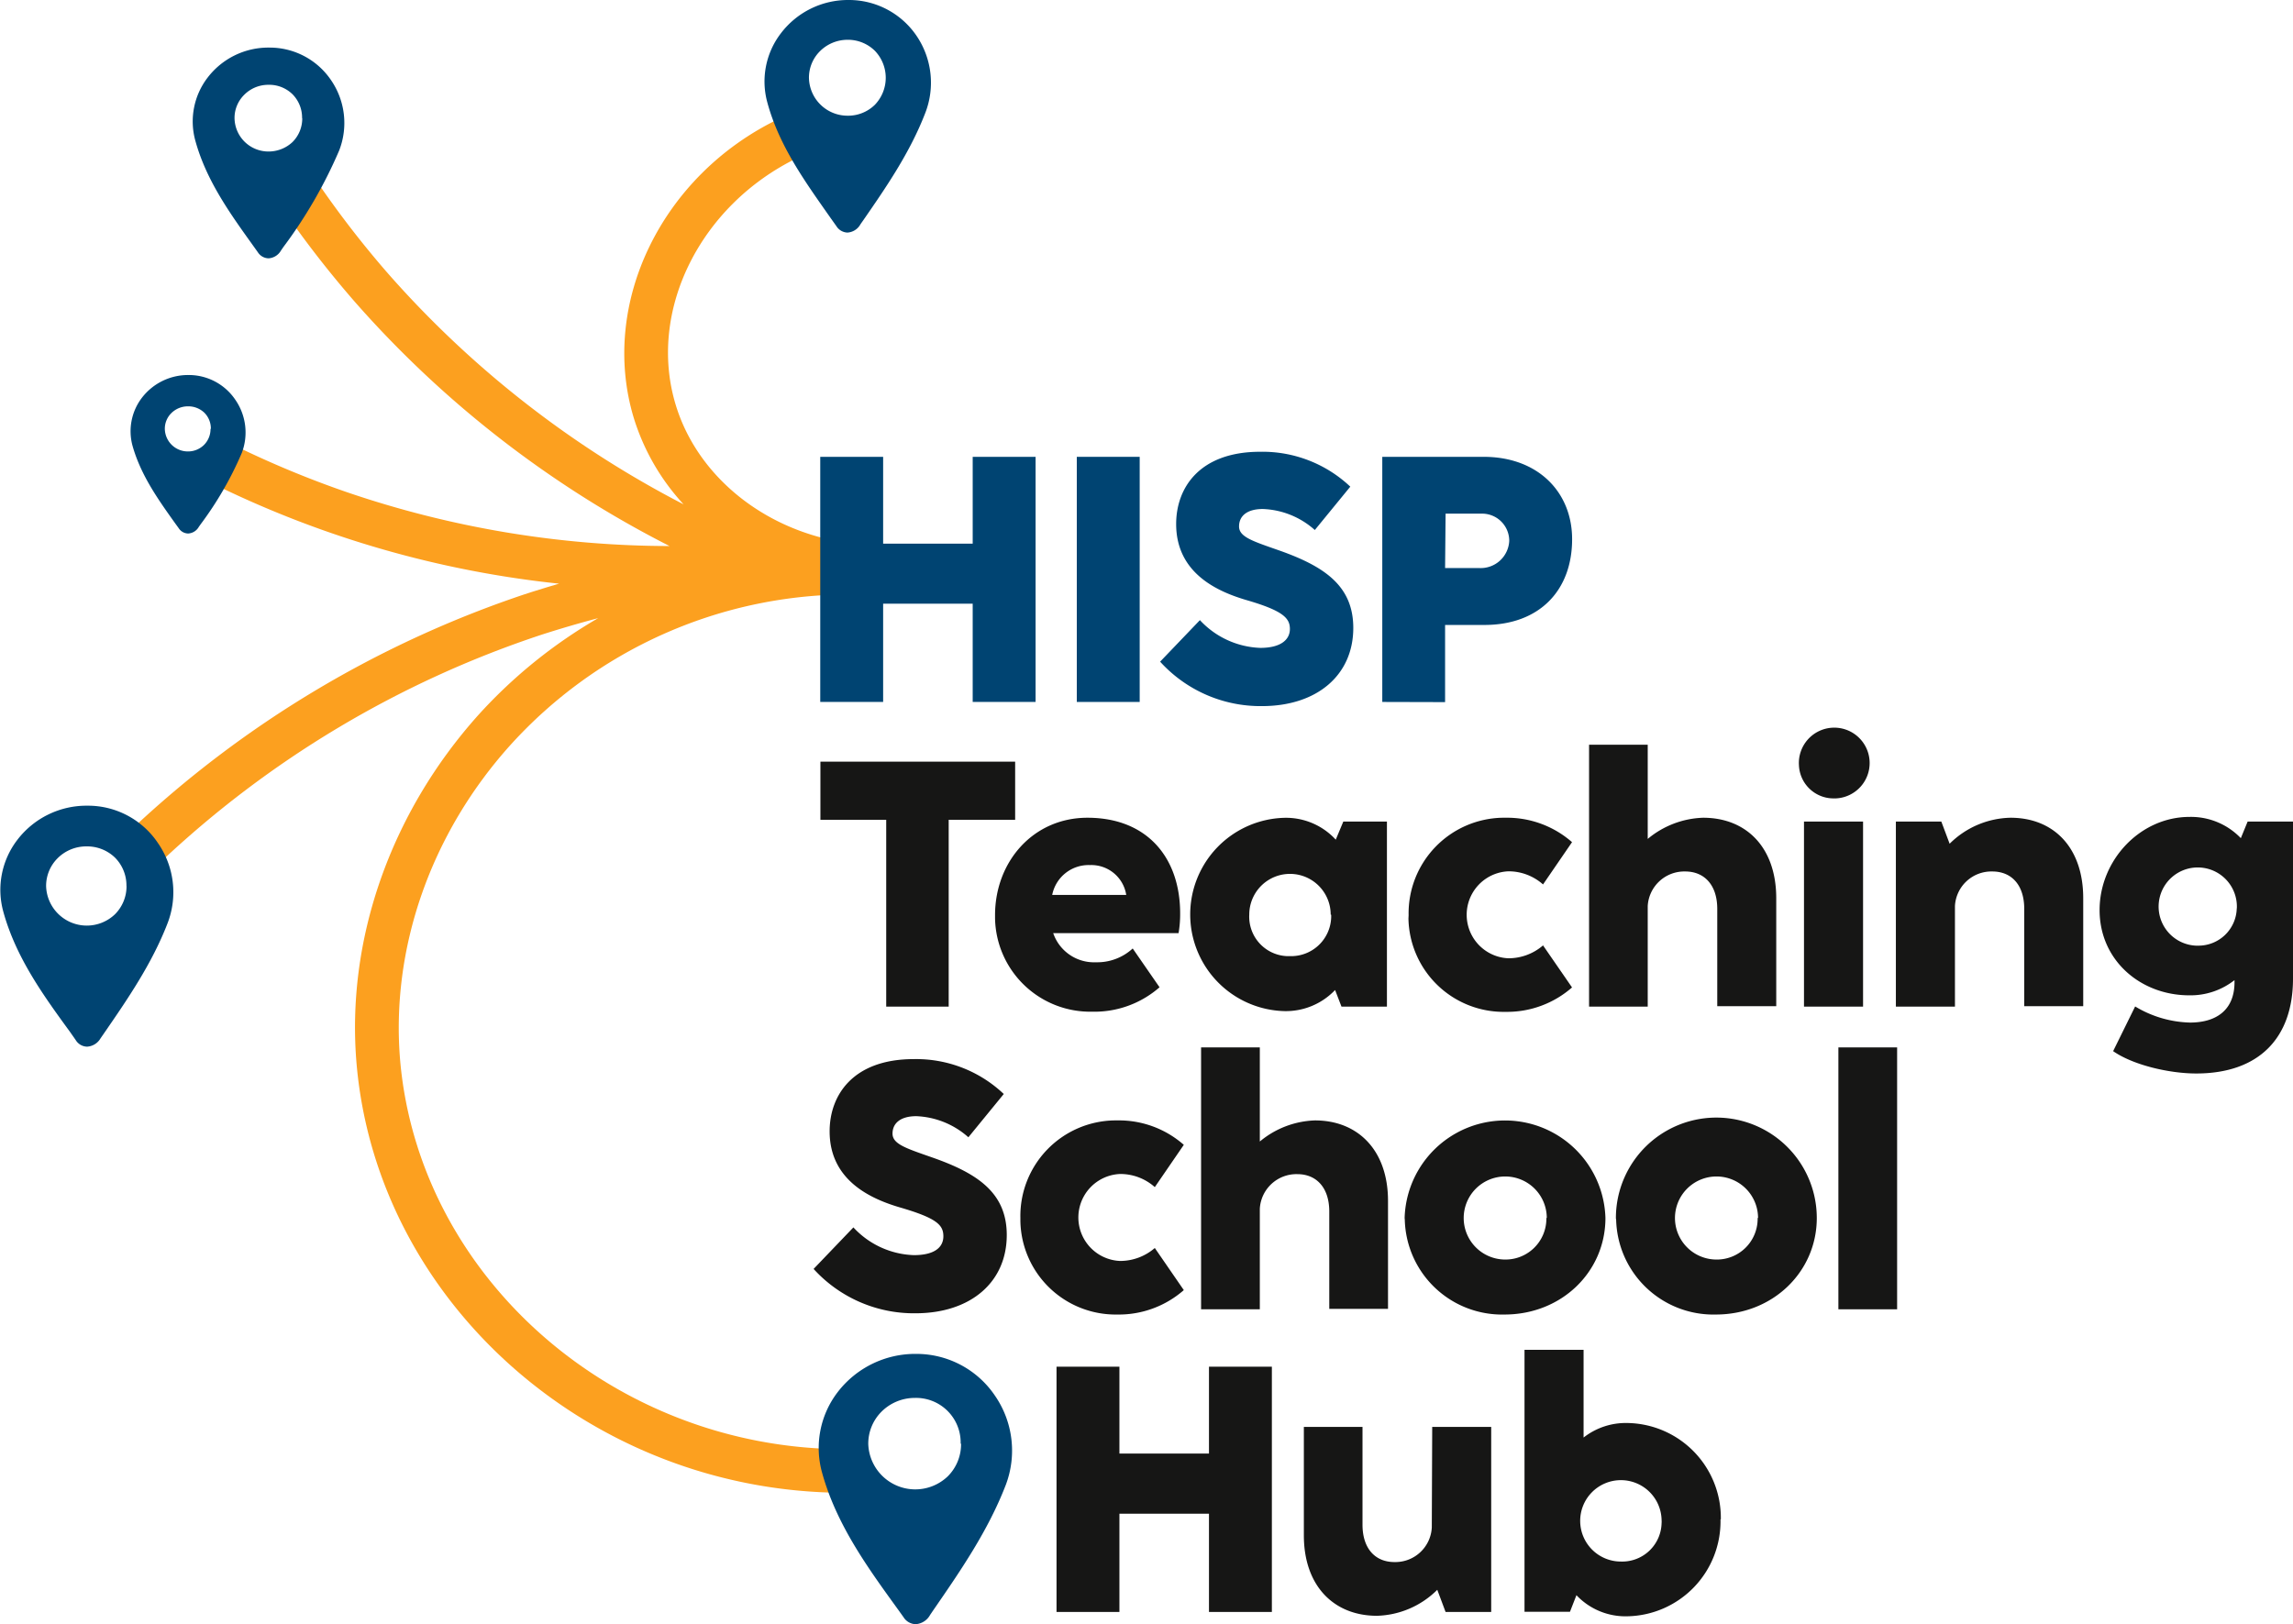 <svg xmlns="http://www.w3.org/2000/svg" viewBox="0 0 276 195.53"><path d="M48.17,127.74C47,114.21,51.84,100.29,61.55,89.57a55.06,55.06,0,0,1,40.13-18l-.06-5.25c-.65,0-1.3,0-1.94.07L100,65c-9.1-2-16.26-8.29-18.67-16.27C77.91,37.47,84.24,24.7,96,19L93.77,14.3c-14.12,6.77-21.64,22.23-17.49,36a27.07,27.07,0,0,0,6,10.42,121.81,121.81,0,0,1-35.6-27.82,118.57,118.57,0,0,1-8.84-11.5l-4.36,2.95a124.65,124.65,0,0,0,9.24,12A127.12,127.12,0,0,0,80.59,65.74a120.6,120.6,0,0,1-38.85-6.49,118.56,118.56,0,0,1-13.4-5.56L26,58.42a123.55,123.55,0,0,0,41.3,11.85c-1.28.37-2.54.76-3.8,1.16A128.57,128.57,0,0,0,15.68,100l3.59,3.84a123.23,123.23,0,0,1,45.9-27.42q3.38-1.09,6.83-2A60,60,0,0,0,57.65,86C47,97.84,41.6,113.21,42.93,128.2c2.57,28.79,28.31,51.42,58.6,51.52v-5.25C73.94,174.38,50.5,153.85,48.17,127.74ZM78.86,71H79l-.1,0Z" fill="#fca01f"/><path d="M106.67,121.19V98.7H98.75v-7h23.44v7h-8v22.49Z" fill="#161615"/><path d="M126.77,112.34a5.19,5.19,0,0,0,5.15,3.51,6.3,6.3,0,0,0,4.42-1.66l3.23,4.67a11.89,11.89,0,0,1-8.11,2.94,11.46,11.46,0,0,1-11.69-11.24v-.38c0-6.43,4.58-11.73,11.12-11.73,7.19,0,11.16,4.81,11.16,11.52a13.45,13.45,0,0,1-.19,2.37Zm-.12-4.6h8.91a4.25,4.25,0,0,0-4.37-3.59,4.46,4.46,0,0,0-4.54,3.59Z" fill="#161615"/><path d="M161.69,98.91h5.25v22.28h-5.47l-.77-2a8.17,8.17,0,0,1-6.14,2.54,11.64,11.64,0,0,1,0-23.27,8.13,8.13,0,0,1,6.22,2.63Zm-1.52,11.2a4.9,4.9,0,0,0-9.8,0v0a4.75,4.75,0,0,0,4.51,5h.35a4.82,4.82,0,0,0,5-4.68c0-.1,0-.2,0-.3Z" fill="#161615"/><path d="M169.55,110.18a11.51,11.51,0,0,1,11.29-11.73h.38a11.85,11.85,0,0,1,8,2.94l-3.49,5.09a6.25,6.25,0,0,0-4.18-1.58,5.24,5.24,0,0,0,0,10.47,6.36,6.36,0,0,0,4.18-1.55l3.49,5.06a11.85,11.85,0,0,1-8,2.94,11.46,11.46,0,0,1-11.69-11.24Z" fill="#161615"/><path d="M213.8,108.14v13h-7.1V109.42c0-2.88-1.56-4.5-3.85-4.5a4.41,4.41,0,0,0-4.52,4.16v12.11h-7.06V89.66h7.06V101A10.94,10.94,0,0,1,205,98.45C210.18,98.45,213.8,102,213.8,108.14Z" fill="#161615"/><path d="M216.53,92.12a4.26,4.26,0,1,1,4.46,4h-.21a4.16,4.16,0,0,1-4.25-4.06Zm.61,29.07V98.91h7.11v22.28Z" fill="#161615"/><path d="M250.75,108.14v13h-7.1V109.42c0-2.88-1.53-4.5-3.84-4.5a4.39,4.39,0,0,0-4.5,4.16v12.11H228.2V98.91h5.47l1,2.67A10.69,10.69,0,0,1,242,98.45C247.16,98.45,250.75,102,250.75,108.14Z" fill="#161615"/><path d="M270.54,98.91H276v18.92c0,7.15-4.12,11.41-11.65,11.41-3.21,0-7.58-1-10-2.69l2.65-5.38a13.38,13.38,0,0,0,6.6,1.94c3.13,0,5.36-1.48,5.36-4.86V118a8.57,8.57,0,0,1-5.44,1.83c-5.89,0-10.8-4.23-10.8-10.26s4.9-11.22,10.82-11.22a8.31,8.31,0,0,1,6.18,2.56Zm-1.3,10.45a4.71,4.71,0,1,0-4.93,4.49h.24a4.61,4.61,0,0,0,4.68-4.5Z" fill="#161615"/><path d="M97.93,152.77l4.79-5a10.36,10.36,0,0,0,7.28,3.34c2.48,0,3.55-.94,3.55-2.27s-.74-2.16-5.11-3.44c-3.45-1-8.58-3.18-8.58-9.19,0-4.41,2.86-8.7,10.12-8.7a15.32,15.32,0,0,1,10.84,4.2l-4.26,5.21a10,10,0,0,0-6.27-2.54c-1.89,0-2.86.84-2.86,2.1s1.64,1.77,4.75,2.86c5.53,1.93,9,4.29,9,9.35,0,5.68-4.35,9.42-11,9.42A16.32,16.32,0,0,1,97.93,152.77Z" fill="#161615"/><path d="M122.82,146.62a11.51,11.51,0,0,1,11.29-11.73h.38a11.8,11.8,0,0,1,8,2.94L139,142.92a6.24,6.24,0,0,0-4.19-1.58,5.24,5.24,0,0,0,0,10.47,6.38,6.38,0,0,0,4.19-1.56l3.49,5.07a11.86,11.86,0,0,1-8,2.94A11.47,11.47,0,0,1,122.82,147Z" fill="#161615"/><path d="M167.07,144.58v13H160V145.86c0-2.88-1.55-4.5-3.84-4.5a4.41,4.41,0,0,0-4.52,4.16v12.11h-7.07V126.1h7.07v11.33a10.9,10.9,0,0,1,6.64-2.54C163.45,134.89,167.07,138.48,167.07,144.58Z" fill="#161615"/><path d="M169.07,146.64a12.09,12.09,0,0,1,24.17,0c0,6.45-5.25,11.62-12.15,11.62a11.71,11.71,0,0,1-12-11.4Zm17.11,0a5,5,0,1,0-5.05,5h0a4.92,4.92,0,0,0,5-4.8v-.21Z" fill="#161615"/><path d="M194.5,146.64a12.09,12.09,0,0,1,24.18,0c0,6.45-5.26,11.62-12.15,11.62a11.71,11.71,0,0,1-12-11.4A1.62,1.62,0,0,1,194.5,146.64Zm17.11,0a5,5,0,1,0-5.05,5h0a4.91,4.91,0,0,0,5-4.8v-.21Z" fill="#161615"/><path d="M221.28,157.63V126.1h7.07v31.53Z" fill="#161615"/><path d="M127.17,194.07V164.54h7.57V175h10.78V164.54h7.57v29.53h-7.57V182.24H134.74v11.83Z" fill="#161615"/><path d="M172.39,171.79h7.1v22.28H174l-1-2.67a10.69,10.69,0,0,1-7.25,3.13c-5.21,0-8.81-3.6-8.81-9.69V171.79H164v11.77c0,2.88,1.53,4.5,3.84,4.5a4.39,4.39,0,0,0,4.5-4.16Z" fill="#161615"/><path d="M207.09,182.93a11.43,11.43,0,0,1-11.2,11.66h0a8.12,8.12,0,0,1-6.14-2.54l-.78,2h-5.47V162.51h7.11v10.56a8.23,8.23,0,0,1,5.27-1.75,11.42,11.42,0,0,1,11.25,11.59ZM200,183a4.9,4.9,0,1,0-4.86,5,4.74,4.74,0,0,0,4.86-4.63,2,2,0,0,0,0-.35Z" fill="#161615"/><path d="M119.74,168a11.4,11.4,0,0,0-9.47-5h0a11.77,11.77,0,0,0-9.44,4.6,11.05,11.05,0,0,0-1.87,9.73c1.7,6.15,5.4,11.29,9,16.26l.79,1.1a1.77,1.77,0,0,0,1.47.85h0a2.14,2.14,0,0,0,1.73-1.11l.38-.56c3.24-4.7,6.6-9.56,8.73-15.09A11.65,11.65,0,0,0,119.74,168Zm-4.06,5.81a5.46,5.46,0,0,1-1.6,3.93,5.66,5.66,0,0,1-9.57-3.9,5.44,5.44,0,0,1,1.58-3.87,5.66,5.66,0,0,1,4-1.67h0a5.37,5.37,0,0,1,5.54,5.51Z" fill="#004472"/><path d="M98.73,84.51V55h7.57V65.45h10.78V55h7.57V84.51h-7.57V72.68H106.3V84.51Z" fill="#004472"/><path d="M129.61,84.51V55h7.57V84.51Z" fill="#004472"/><path d="M139.64,79.66l4.79-5A10.4,10.4,0,0,0,151.7,78c2.48,0,3.56-1,3.56-2.27s-.74-2.17-5.11-3.45c-3.45-1-8.58-3.17-8.58-9.19,0-4.41,2.86-8.7,10.11-8.7a15.39,15.39,0,0,1,10.85,4.2l-4.27,5.22A9.91,9.91,0,0,0,152,61.28c-1.9,0-2.86.84-2.86,2.1s1.64,1.77,4.75,2.86c5.53,1.94,9,4.29,9,9.36,0,5.67-4.35,9.41-11,9.41A16.31,16.31,0,0,1,139.64,79.66Z" fill="#004472"/><path d="M166.38,84.51V55h12.21c6.5,0,10.64,4.22,10.64,9.92,0,6.14-3.91,10.32-10.56,10.32h-4.73v9.29Zm7.56-16.12h4.12a3.44,3.44,0,0,0,3.6-3.25V65a3.27,3.27,0,0,0-3.38-3.16H174Z" fill="#004472"/><path d="M110.34,4.34A9.83,9.83,0,0,0,102.16,0h0A10.15,10.15,0,0,0,94,4a9.52,9.52,0,0,0-1.62,8.4C93.81,17.64,97,22,100,26.28l.67.94A1.63,1.63,0,0,0,102,28h0a1.92,1.92,0,0,0,1.57-1l.33-.47c2.77-4,5.63-8.16,7.46-12.9A10.05,10.05,0,0,0,110.34,4.34ZM102,4.79h0a4.62,4.62,0,0,1,3.3,1.32,4.69,4.69,0,0,1,0,6.51A4.6,4.6,0,0,1,102,13.93a4.65,4.65,0,0,1-4.63-4.54,4.49,4.49,0,0,1,1.31-3.21A4.71,4.71,0,0,1,102,4.79Z" fill="#004472"/><path d="M28.34,48.15a6.75,6.75,0,0,0-5.64-3h0a7,7,0,0,0-5.62,2.74,6.64,6.64,0,0,0-1.12,5.81c1,3.52,3.08,6.44,5.1,9.27l.45.62a1.38,1.38,0,0,0,1.14.64h0a1.57,1.57,0,0,0,1.28-.8l.22-.31a41.61,41.61,0,0,0,4.95-8.58A6.91,6.91,0,0,0,28.34,48.15Zm-3,3.48a2.7,2.7,0,0,1-.79,1.94,2.73,2.73,0,0,1-1.95.78h0a2.77,2.77,0,0,1-2.76-2.7,2.64,2.64,0,0,1,.77-1.9,2.83,2.83,0,0,1,2-.83h0a2.8,2.8,0,0,1,2,.78,2.69,2.69,0,0,1,.77,1.93Z" fill="#004472"/><path d="M19,101.48A10.13,10.13,0,0,0,10.51,97h0a10.47,10.47,0,0,0-8.42,4.11,9.88,9.88,0,0,0-1.68,8.69c1.51,5.46,4.78,10,8,14.41l.7,1a1.63,1.63,0,0,0,1.38.8h0a2,2,0,0,0,1.61-1l.34-.49c2.87-4.16,5.84-8.47,7.73-13.37A10.38,10.38,0,0,0,19,101.48Zm-3.77,5.19a4.76,4.76,0,0,1-1.39,3.4,4.9,4.9,0,0,1-8.29-3.37,4.7,4.7,0,0,1,1.36-3.35,4.87,4.87,0,0,1,3.5-1.45h0a4.82,4.82,0,0,1,3.45,1.37,4.75,4.75,0,0,1,1.36,3.4Z" fill="#004472"/><path d="M39.86,9.67a8.91,8.91,0,0,0-7.42-3.94h0A9.2,9.2,0,0,0,25,9.33,8.67,8.67,0,0,0,23.53,17c1.32,4.75,4.16,8.7,6.9,12.52l.6.84a1.57,1.57,0,0,0,1.3.74h0a1.85,1.85,0,0,0,1.49-.94l.29-.42a56.65,56.65,0,0,0,6.71-11.61A9.11,9.11,0,0,0,39.86,9.67Zm-3.48,4.56a4,4,0,0,1-1.17,2.87,4.2,4.2,0,0,1-2.91,1.14,4.08,4.08,0,0,1-4.07-4,3.91,3.91,0,0,1,1.15-2.81,4.08,4.08,0,0,1,2.94-1.22h0a4,4,0,0,1,2.9,1.15,4,4,0,0,1,1.14,2.86Z" fill="#004472"/></svg>